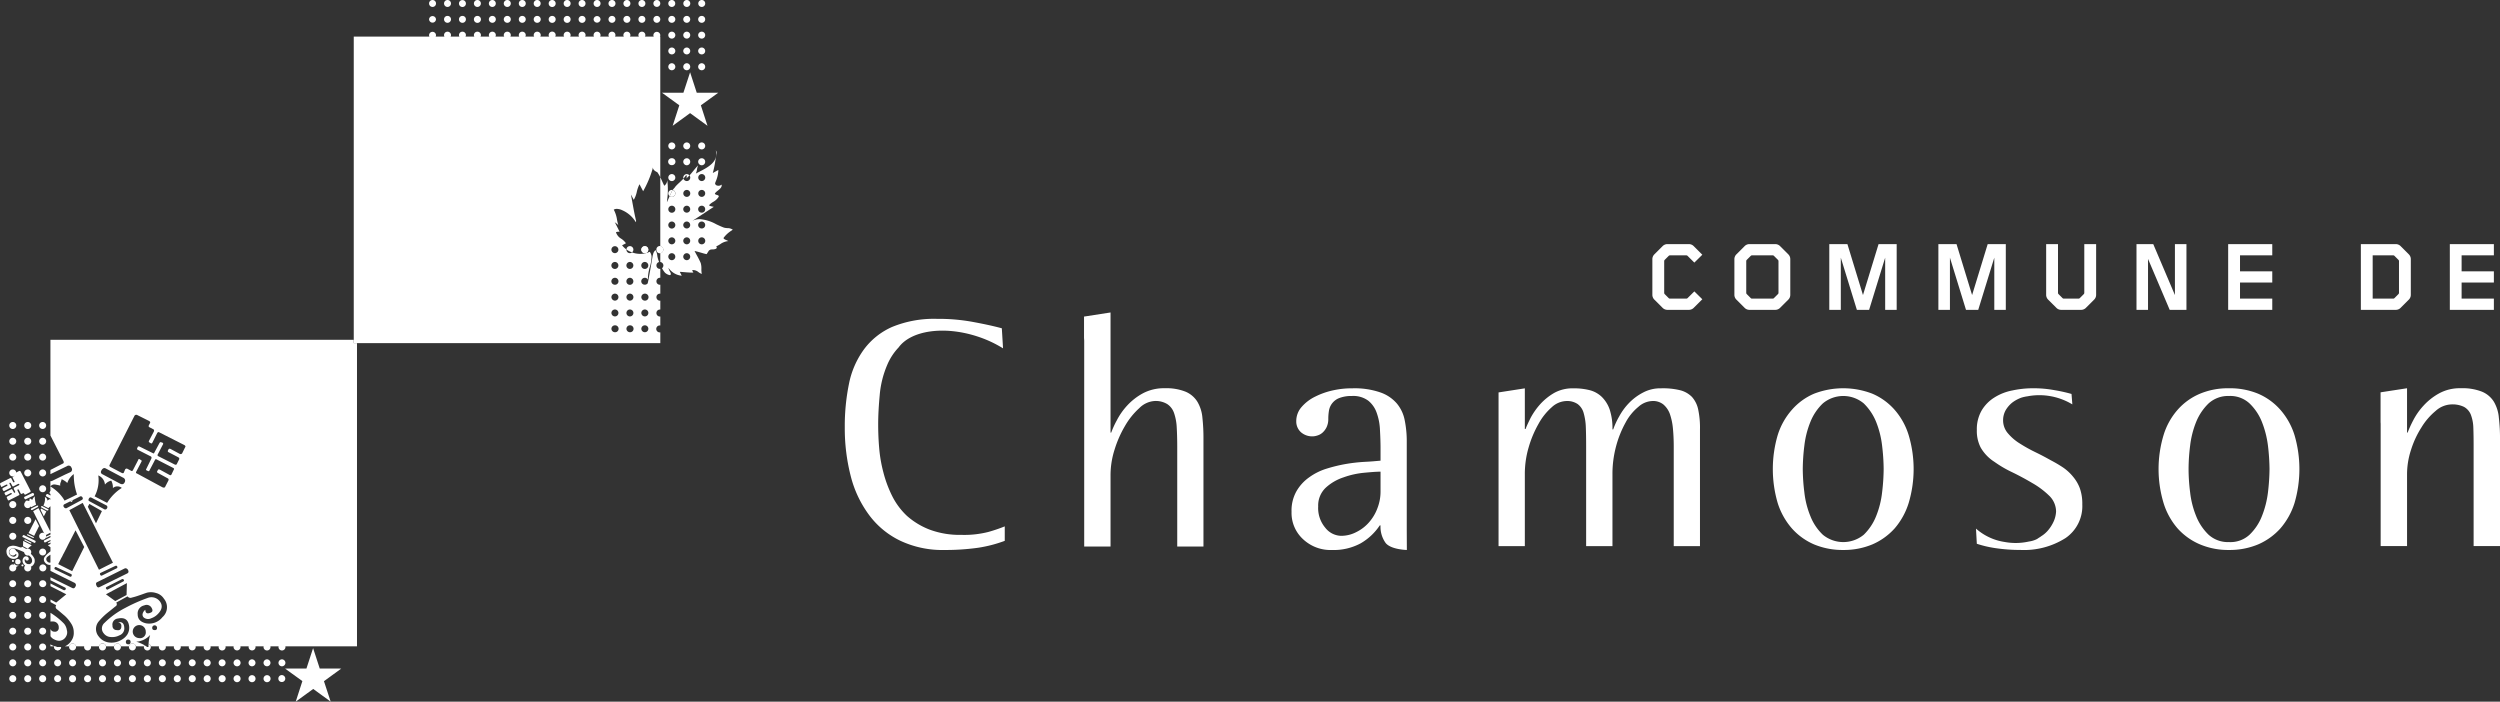 <svg xmlns="http://www.w3.org/2000/svg" xmlns:xlink="http://www.w3.org/1999/xlink" width="263.48" height="73.947" viewBox="0 0 263.48 73.947">
  <rect x="0" y="0" width="263.48" height="73.947" fill="#333333" stroke="none"/>
  <defs>
    <clipPath id="clip-path">
      <path id="Tracé_134" data-name="Tracé 134" d="M149.678,270.548a.327.327,0,0,1,.01-.085,2.03,2.03,0,0,0,.308.085h.422a.37.37,0,0,1-.739,0" transform="translate(-149.678 -270.463)" fill="#fff"/>
    </clipPath>
  </defs>
  <g id="Groupe_6" data-name="Groupe 6" transform="translate(-143.096 -191.853)">
    <path id="Tracé_3" data-name="Tracé 3" d="M312.366,256.129s-1.665-.033-2.232-.732a2.907,2.907,0,0,1-.543-1.86h-.079a6.047,6.047,0,0,1-2.019,1.894,5.985,5.985,0,0,1-3.016.7,4.221,4.221,0,0,1-3.054-1.141,3.756,3.756,0,0,1-1.21-2.885,4.146,4.146,0,0,1,.513-2.159,4.6,4.6,0,0,1,1.33-1.463,6.253,6.253,0,0,1,1.832-.918,16.336,16.336,0,0,1,2.056-.5,17.518,17.518,0,0,1,2.013-.226c.635-.027,1.175-.085,1.635-.121V245.37c0-.619-.027-1.257-.061-1.9a5.965,5.965,0,0,0-.341-1.784,2.828,2.828,0,0,0-.884-1.285,2.65,2.65,0,0,0-1.736-.5,3.5,3.5,0,0,0-1.318.213,1.726,1.726,0,0,0-1.1,1.354,5.332,5.332,0,0,0-.066.842,2,2,0,0,1-.187.893,1.836,1.836,0,0,1-.426.564,1.414,1.414,0,0,1-.549.3,1.678,1.678,0,0,1-.515.088,1.8,1.8,0,0,1-1.208-.438,1.525,1.525,0,0,1-.491-1.163,2.24,2.24,0,0,1,.567-1.5,4.486,4.486,0,0,1,1.455-1.1,7.844,7.844,0,0,1,1.912-.661,9,9,0,0,1,1.959-.2,8.277,8.277,0,0,1,2.951.425,4.016,4.016,0,0,1,1.754,1.171,3.9,3.9,0,0,1,.83,1.762,11.151,11.151,0,0,1,.217,2.285v8.807C312.354,254.144,312.366,256.129,312.366,256.129Zm-2.775-8.253c-.436,0-1.01.047-1.741.116a8.889,8.889,0,0,0-2.175.489,5.137,5.137,0,0,0-1.861,1.088,2.579,2.579,0,0,0-.793,1.974,3.21,3.21,0,0,0,.741,2.235,2.178,2.178,0,0,0,1.663.86,3.449,3.449,0,0,0,1.623-.4,4.245,4.245,0,0,0,1.326-1.019,4.746,4.746,0,0,0,.891-1.494,4.825,4.825,0,0,0,.327-1.733v-2.113Z" transform="translate(-20.998 -6.313)" fill="#fff"/>
    <path id="Tracé_4" data-name="Tracé 4" d="M366.178,256.129a7.815,7.815,0,0,1-3.08-.591,6.642,6.642,0,0,1-2.326-1.678,7.477,7.477,0,0,1-1.5-2.687,12.721,12.721,0,0,1,0-7.14,7.288,7.288,0,0,1,1.5-2.678,6.459,6.459,0,0,1,2.326-1.693,8.525,8.525,0,0,1,6.161,0,6.561,6.561,0,0,1,2.337,1.693,7.311,7.311,0,0,1,1.483,2.678,12.478,12.478,0,0,1,0,7.14,7.5,7.5,0,0,1-1.483,2.687,6.749,6.749,0,0,1-2.337,1.678,7.787,7.787,0,0,1-3.082.591Zm-4.261-8.542a20.465,20.465,0,0,0,.165,2.455,9.3,9.3,0,0,0,.641,2.528,5.463,5.463,0,0,0,1.307,1.952,3.393,3.393,0,0,0,4.315,0,5.621,5.621,0,0,0,1.3-1.952,9.459,9.459,0,0,0,.634-2.528,21.164,21.164,0,0,0,.162-2.455,21.5,21.5,0,0,0-.162-2.434,9.716,9.716,0,0,0-.634-2.528,5.691,5.691,0,0,0-1.3-1.941,3.361,3.361,0,0,0-4.315,0,5.528,5.528,0,0,0-1.307,1.941,9.552,9.552,0,0,0-.641,2.528,20.777,20.777,0,0,0-.165,2.434Z" transform="translate(-28.823 -6.313)" fill="#fff"/>
    <path id="Tracé_5" data-name="Tracé 5" d="M413.112,256.129a7.648,7.648,0,0,1-3.065-.591,6.654,6.654,0,0,1-2.354-1.678,7.4,7.4,0,0,1-1.483-2.687,12.419,12.419,0,0,1,0-7.14,7.212,7.212,0,0,1,1.483-2.678,6.472,6.472,0,0,1,2.354-1.693,7.648,7.648,0,0,1,3.065-.576,7.778,7.778,0,0,1,3.075.576,6.573,6.573,0,0,1,2.335,1.693,7.367,7.367,0,0,1,1.494,2.678,12.7,12.7,0,0,1,0,7.14,7.56,7.56,0,0,1-1.494,2.687,6.763,6.763,0,0,1-2.335,1.678,7.78,7.78,0,0,1-3.075.591Zm-4.264-8.542a19.73,19.73,0,0,0,.162,2.455,9.4,9.4,0,0,0,.641,2.528,5.6,5.6,0,0,0,1.306,1.952,3.04,3.04,0,0,0,2.155.775,2.967,2.967,0,0,0,2.162-.775,5.488,5.488,0,0,0,1.3-1.952,9.945,9.945,0,0,0,.643-2.528,22.17,22.17,0,0,0,.162-2.455,22.555,22.555,0,0,0-.162-2.434,10.233,10.233,0,0,0-.643-2.528,5.554,5.554,0,0,0-1.3-1.941,2.979,2.979,0,0,0-2.162-.784,3.054,3.054,0,0,0-2.155.784,5.669,5.669,0,0,0-1.306,1.941,9.654,9.654,0,0,0-.641,2.528,19.993,19.993,0,0,0-.162,2.434Z" transform="translate(-35.094 -6.313)" fill="#fff"/>
    <path id="Tracé_6" data-name="Tracé 6" d="M287.446,240.974a3.963,3.963,0,0,0-.531-1.7,2.69,2.69,0,0,0-1.241-1.058,5.441,5.441,0,0,0-2.2-.366,4.708,4.708,0,0,0-2.311.54,6.4,6.4,0,0,0-1.662,1.3,7.006,7.006,0,0,0-1.084,1.556,9.091,9.091,0,0,0-.585,1.283h-.07V229.865l-2.794.433v2.262a3.135,3.135,0,0,1,.018.347v21.626h2.776v-7.567a8.847,8.847,0,0,1,.424-2.643,11.583,11.583,0,0,1,1.1-2.5,7.7,7.7,0,0,1,1.509-1.878,2.488,2.488,0,0,1,1.623-.75,2.34,2.34,0,0,1,1.321.326,1.834,1.834,0,0,1,.707.916,5.407,5.407,0,0,1,.29,1.51q.053.914.055,2.043v10.543h2.764V243.21A19.694,19.694,0,0,0,287.446,240.974Z" transform="translate(-17.624 -5.08)" fill="#fff"/>
    <path id="Tracé_7" data-name="Tracé 7" d="M346.438,241.335a2.87,2.87,0,0,0-.656-1.333,2.659,2.659,0,0,0-1.256-.71,7.59,7.59,0,0,0-2.014-.2,3.848,3.848,0,0,0-1.892.449,5.7,5.7,0,0,0-1.477,1.1,6.448,6.448,0,0,0-1.042,1.428,8.022,8.022,0,0,0-.622,1.354H337.4a6.305,6.305,0,0,0-.3-2.119,3.444,3.444,0,0,0-.839-1.324,2.863,2.863,0,0,0-1.291-.7,6.676,6.676,0,0,0-1.695-.186,3.966,3.966,0,0,0-2.019.485,6.179,6.179,0,0,0-1.475,1.192,7.45,7.45,0,0,0-1,1.424c-.238.479-.428.885-.537,1.181h-.079v-4.282l-2.77.43v16.2h2.77v-7.555a9.919,9.919,0,0,1,.408-2.873,11.3,11.3,0,0,1,1.034-2.456,6.4,6.4,0,0,1,1.4-1.759,2.368,2.368,0,0,1,1.534-.65,1.972,1.972,0,0,1,1.2.326,1.745,1.745,0,0,1,.617.916,6.123,6.123,0,0,1,.235,1.51c.024.609.033,1.289.033,2.043v10.5H337.4v-7.555a11.276,11.276,0,0,1,.39-3,10.9,10.9,0,0,1,.991-2.465,5.414,5.414,0,0,1,1.351-1.662,2.32,2.32,0,0,1,1.455-.613,1.729,1.729,0,0,1,1.186.369,2.385,2.385,0,0,1,.683,1.009,6.5,6.5,0,0,1,.317,1.516c.055.582.086,1.213.086,1.9v10.5h2.765v-12.3A9.278,9.278,0,0,0,346.438,241.335Z" transform="translate(-24.364 -6.313)" fill="#fff"/>
    <path id="Tracé_8" data-name="Tracé 8" d="M445.16,242.207a3.974,3.974,0,0,0-.525-1.7,2.682,2.682,0,0,0-1.248-1.058,5.553,5.553,0,0,0-2.237-.366,4.54,4.54,0,0,0-2.285.54,6.375,6.375,0,0,0-1.65,1.3,6.974,6.974,0,0,0-1.089,1.556,11.23,11.23,0,0,0-.582,1.283h-.062v-4.678l-2.79.43v3.136c0,.06.01.121.01.195v12.873h2.781v-7.555a8.255,8.255,0,0,1,.418-2.583,9.875,9.875,0,0,1,1.108-2.382,6.915,6.915,0,0,1,1.5-1.735,2.6,2.6,0,0,1,1.614-.674,2.785,2.785,0,0,1,1.363.259,1.64,1.64,0,0,1,.716.814,4.191,4.191,0,0,1,.267,1.381c.021.559.03,1.223.03,1.977v10.5h2.781V244.443A18.046,18.046,0,0,0,445.16,242.207Z" transform="translate(-38.703 -6.313)" fill="#fff"/>
    <path id="Tracé_9" data-name="Tracé 9" d="M393.7,248.4a4.974,4.974,0,0,0-1.043-.961,13.763,13.763,0,0,0-1.283-.756c-.5-.281-1.031-.567-1.626-.854a15.75,15.75,0,0,1-1.635-.909,5.218,5.218,0,0,1-1.259-1.07,2.077,2.077,0,0,1-.522-1.348,2.174,2.174,0,0,1,.286-1.129,2.937,2.937,0,0,1,.708-.8,3.722,3.722,0,0,1,.94-.5,3.9,3.9,0,0,1,.63-.138,6.625,6.625,0,0,1,2.362-.027,6.759,6.759,0,0,1,2.372.878l-.087-1.1a16.259,16.259,0,0,0-1.792-.4,12.013,12.013,0,0,0-2.29-.2,10.3,10.3,0,0,0-2.15.23,5.466,5.466,0,0,0-1.887.737,4.058,4.058,0,0,0-1.345,1.36,3.946,3.946,0,0,0-.515,2.071,3.8,3.8,0,0,0,.4,1.84,4.382,4.382,0,0,0,1.458,1.52,12,12,0,0,0,1.839,1.078q1.1.534,2.129,1.143a8.747,8.747,0,0,1,1.775,1.321,2.349,2.349,0,0,1,.75,1.68,2.891,2.891,0,0,1-.239,1.025,3.994,3.994,0,0,1-.677,1.049,3.036,3.036,0,0,1-.656.543,1.514,1.514,0,0,1-.22.146c-.076.049-.143.1-.225.15a2.669,2.669,0,0,1-.848.259,6.336,6.336,0,0,1-2.546.049,5.857,5.857,0,0,1-3.03-1.412l.088,1.6a11.578,11.578,0,0,0,1.9.451,17.828,17.828,0,0,0,2.693.2,8.175,8.175,0,0,0,4.755-1.25,4.077,4.077,0,0,0,1.769-3.55,4.872,4.872,0,0,0-.26-1.7A4.136,4.136,0,0,0,393.7,248.4Z" transform="translate(-32.125 -6.313)" fill="#fff"/>
    <path id="Tracé_10" data-name="Tracé 10" d="M258.145,253.408a9.064,9.064,0,0,1-3.349-.558,7.842,7.842,0,0,1-2.382-1.445,7.433,7.433,0,0,1-1.565-2.11,12.629,12.629,0,0,1-.921-2.486,14.789,14.789,0,0,1-.445-2.613c-.073-.876-.1-1.681-.1-2.444,0-.924.057-1.939.161-3.07a10.234,10.234,0,0,1,.775-3.145,6.085,6.085,0,0,1,1.217-1.882c1.293-1.772,4.717-2.309,8.247-1.176a12.37,12.37,0,0,1,2.76,1.271l-.129-2.114c-.793-.216-1.759-.43-2.933-.649a19.953,19.953,0,0,0-3.886-.345,11.589,11.589,0,0,0-4.728.846,7.4,7.4,0,0,0-2.994,2.387,9.153,9.153,0,0,0-1.571,3.63,22.176,22.176,0,0,0-.439,4.541,20.233,20.233,0,0,0,.641,5.221,11.659,11.659,0,0,0,1.951,4.087,8.849,8.849,0,0,0,3.282,2.683,10.414,10.414,0,0,0,4.63.964,24.891,24.891,0,0,0,3.523-.231,13.951,13.951,0,0,0,2.833-.733v-1.525a16.291,16.291,0,0,1-1.733.589A10.272,10.272,0,0,1,258.145,253.408Z" transform="translate(-13.734 -5.184)" fill="#fff"/>
    <g id="Groupe_2" data-name="Groupe 2" transform="translate(317.242 217.58)">
      <path id="Tracé_11" data-name="Tracé 11" d="M348.471,228.259a.718.718,0,0,1-.522.219h-2.254a.711.711,0,0,1-.517-.219l-.852-.851a.711.711,0,0,1-.22-.518v-3.751a.712.712,0,0,1,.22-.519l.852-.851a.712.712,0,0,1,.517-.22h2.254a.719.719,0,0,1,.522.22l.9.9-.841.829-.705-.7a.191.191,0,0,0-.146-.063h-1.714a.187.187,0,0,0-.146.063l-.405.405a.2.2,0,0,0-.061.145v3.335a.2.2,0,0,0,.061.143l.405.406a.187.187,0,0,0,.146.063h1.714a.191.191,0,0,0,.146-.063l.705-.7.841.829Z" transform="translate(-344.106 -221.549)" fill="#fff"/>
      <path id="Tracé_12" data-name="Tracé 12" d="M359.76,227.408l-.852.851a.718.718,0,0,1-.522.219h-2.711a.714.714,0,0,1-.519-.219l-.851-.851a.711.711,0,0,1-.22-.518v-3.751a.712.712,0,0,1,.22-.519l.851-.851a.715.715,0,0,1,.519-.22h2.711a.719.719,0,0,1,.522.22l.852.851a.711.711,0,0,1,.216.519v3.751A.71.71,0,0,1,359.76,227.408Zm-1.028-4.061a.193.193,0,0,0-.064-.145l-.406-.405a.18.18,0,0,0-.143-.063h-2.172a.185.185,0,0,0-.146.063l-.405.405a.2.2,0,0,0-.062.145v3.335a.2.2,0,0,0,.062.143l.405.406a.185.185,0,0,0,.146.063h2.172a.18.18,0,0,0,.143-.063l.406-.406a.191.191,0,0,0,.064-.143Z" transform="translate(-345.44 -221.549)" fill="#fff"/>
      <path id="Tracé_13" data-name="Tracé 13" d="M371.519,228.478v-5.5l-1.693,5.5h-1.29l-1.693-5.5v5.5H365.63v-6.929h1.909l1.641,5.371,1.643-5.371h1.909v6.929Z" transform="translate(-346.983 -221.549)" fill="#fff"/>
      <path id="Tracé_14" data-name="Tracé 14" d="M384.793,228.478v-5.5l-1.693,5.5h-1.29l-1.693-5.5v5.5H378.9v-6.929h1.912l1.642,5.371,1.643-5.371h1.909v6.929Z" transform="translate(-348.756 -221.549)" fill="#fff"/>
      <path id="Tracé_15" data-name="Tracé 15" d="M397.06,227.408l-.852.851a.711.711,0,0,1-.517.219H393.6a.7.7,0,0,1-.519-.219l-.853-.851a.719.719,0,0,1-.217-.518v-5.341h1.248v5.133a.19.19,0,0,0,.061.143l.406.406a.182.182,0,0,0,.146.063h1.546a.191.191,0,0,0,.146-.063l.406-.406a.2.2,0,0,0,.06-.143v-5.133h1.248v5.341A.711.711,0,0,1,397.06,227.408Z" transform="translate(-350.508 -221.549)" fill="#fff"/>
      <path id="Tracé_16" data-name="Tracé 16" d="M406.5,228.478l-2.285-5.37v5.37H403v-6.929h1.766l2.284,5.371v-5.371h1.215v6.929Z" transform="translate(-351.977 -221.549)" fill="#fff"/>
      <path id="Tracé_17" data-name="Tracé 17" d="M414.152,228.478v-6.929H418.8v1.184h-3.4v1.682h3.4V225.6h-3.4v1.695h3.4v1.183Z" transform="translate(-353.467 -221.549)" fill="#fff"/>
      <path id="Tracé_18" data-name="Tracé 18" d="M435.342,227.408l-.85.851a.717.717,0,0,1-.522.219h-3.675v-6.929h3.675a.718.718,0,0,1,.522.22l.85.851a.709.709,0,0,1,.217.519v3.751A.709.709,0,0,1,435.342,227.408Zm-1.028-4.061a.193.193,0,0,0-.064-.145l-.405-.405a.181.181,0,0,0-.144-.063H431.54v4.561H433.7a.181.181,0,0,0,.144-.063l.405-.406a.191.191,0,0,0,.064-.143Z" transform="translate(-355.625 -221.549)" fill="#fff"/>
      <path id="Tracé_19" data-name="Tracé 19" d="M441.117,228.478v-6.929h4.642v1.184h-3.4v1.682h3.4V225.6h-3.4v1.695h3.4v1.183Z" transform="translate(-357.071 -221.549)" fill="#fff"/>
    </g>
    <g id="Groupe_5" data-name="Groupe 5" transform="translate(143.096 191.853)">
      <path id="Tracé_20" data-name="Tracé 20" d="M195.659,191.853a.366.366,0,1,1-.366.372.364.364,0,0,1,.366-.372Z" transform="translate(-150.072 -191.853)" fill="#fff"/>
      <path id="Tracé_21" data-name="Tracé 21" d="M197.479,191.853a.366.366,0,1,1,0,.732.366.366,0,1,1,0-.732Z" transform="translate(-150.315 -191.853)" fill="#fff"/>
      <path id="Tracé_22" data-name="Tracé 22" d="M198.93,192.225a.366.366,0,0,0,.732,0,.366.366,0,1,0-.732,0Z" transform="translate(-150.558 -191.853)" fill="#fff"/>
      <path id="Tracé_23" data-name="Tracé 23" d="M201.115,191.853a.366.366,0,1,1,0,.732.366.366,0,1,1,0-.732Z" transform="translate(-150.801 -191.853)" fill="#fff"/>
      <path id="Tracé_24" data-name="Tracé 24" d="M202.939,191.853a.366.366,0,1,1-.373.372.372.372,0,0,1,.373-.372Z" transform="translate(-151.044 -191.853)" fill="#fff"/>
      <path id="Tracé_25" data-name="Tracé 25" d="M204.379,192.225a.372.372,0,0,0,.375.36.366.366,0,0,0,0-.732.374.374,0,0,0-.375.372Z" transform="translate(-151.286 -191.853)" fill="#fff"/>
      <path id="Tracé_26" data-name="Tracé 26" d="M206.21,192.225a.36.36,0,0,0,.366.36.366.366,0,0,0,0-.732.363.363,0,0,0-.366.372Z" transform="translate(-151.531 -191.853)" fill="#fff"/>
      <path id="Tracé_27" data-name="Tracé 27" d="M208.388,191.853a.366.366,0,1,1,0,.732.366.366,0,1,1,0-.732Z" transform="translate(-151.773 -191.853)" fill="#fff"/>
      <path id="Tracé_28" data-name="Tracé 28" d="M209.842,192.225a.369.369,0,1,0,.375-.372.368.368,0,0,0-.375.372Z" transform="translate(-152.016 -191.853)" fill="#fff"/>
      <path id="Tracé_29" data-name="Tracé 29" d="M211.666,192.225a.366.366,0,1,0,.366-.372.363.363,0,0,0-.366.372Z" transform="translate(-152.26 -191.853)" fill="#fff"/>
      <path id="Tracé_30" data-name="Tracé 30" d="M213.845,191.853a.366.366,0,1,1-.363.372.368.368,0,0,1,.363-.372Z" transform="translate(-152.503 -191.853)" fill="#fff"/>
      <path id="Tracé_31" data-name="Tracé 31" d="M215.669,191.853a.366.366,0,1,1-.363.372.369.369,0,0,1,.363-.372Z" transform="translate(-152.746 -191.853)" fill="#fff"/>
      <path id="Tracé_32" data-name="Tracé 32" d="M217.119,192.225a.369.369,0,0,0,.372.36.366.366,0,0,0,0-.732.371.371,0,0,0-.372.372Z" transform="translate(-152.989 -191.853)" fill="#fff"/>
      <path id="Tracé_33" data-name="Tracé 33" d="M218.935,192.225a.369.369,0,0,0,.369.36.366.366,0,1,0,0-.732.371.371,0,0,0-.369.372Z" transform="translate(-153.231 -191.853)" fill="#fff"/>
      <path id="Tracé_34" data-name="Tracé 34" d="M221.128,191.853a.366.366,0,0,1,0,.732.366.366,0,1,1,0-.732Z" transform="translate(-153.475 -191.853)" fill="#fff"/>
      <path id="Tracé_35" data-name="Tracé 35" d="M222.582,192.225a.363.363,0,1,0,.362-.372.363.363,0,0,0-.362.372Z" transform="translate(-153.719 -191.853)" fill="#fff"/>
      <path id="Tracé_36" data-name="Tracé 36" d="M224.395,192.225a.365.365,0,0,0,.369.36.366.366,0,1,0-.369-.36Z" transform="translate(-153.961 -191.853)" fill="#fff"/>
      <path id="Tracé_37" data-name="Tracé 37" d="M226.587,191.853a.366.366,0,0,1,0,.732.366.366,0,1,1,0-.732Z" transform="translate(-154.204 -191.853)" fill="#fff"/>
      <path id="Tracé_38" data-name="Tracé 38" d="M228.406,191.853a.366.366,0,0,1,0,.732.366.366,0,1,1,0-.732Z" transform="translate(-154.447 -191.853)" fill="#fff"/>
      <path id="Tracé_39" data-name="Tracé 39" d="M195.293,194.152a.365.365,0,0,0,.729,0,.365.365,0,0,0-.729,0Z" transform="translate(-150.072 -192.112)" fill="#fff"/>
      <path id="Tracé_40" data-name="Tracé 40" d="M197.113,194.152a.363.363,0,0,0,.366.363.367.367,0,0,0,.368-.363.361.361,0,0,0-.368-.363.357.357,0,0,0-.366.363Z" transform="translate(-150.315 -192.112)" fill="#fff"/>
      <path id="Tracé_41" data-name="Tracé 41" d="M199.293,193.789a.359.359,0,0,1,.369.363.366.366,0,0,1-.732,0,.357.357,0,0,1,.363-.363Z" transform="translate(-150.558 -192.112)" fill="#fff"/>
      <path id="Tracé_42" data-name="Tracé 42" d="M201.115,193.789a.366.366,0,0,1,.373.363.371.371,0,0,1-.742,0,.363.363,0,0,1,.369-.363Z" transform="translate(-150.801 -192.112)" fill="#fff"/>
      <path id="Tracé_43" data-name="Tracé 43" d="M202.939,193.789a.361.361,0,0,1,.362.363.367.367,0,0,1-.362.363.372.372,0,0,1-.373-.363.366.366,0,0,1,.373-.363Z" transform="translate(-151.044 -192.112)" fill="#fff"/>
      <path id="Tracé_44" data-name="Tracé 44" d="M204.379,194.152a.374.374,0,0,0,.375.363.366.366,0,0,0,.366-.363.36.36,0,0,0-.366-.363.368.368,0,0,0-.375.363Z" transform="translate(-151.286 -192.112)" fill="#fff"/>
      <path id="Tracé_45" data-name="Tracé 45" d="M206.576,193.789a.364.364,0,0,1,.366.363.37.37,0,0,1-.366.363.362.362,0,0,1-.366-.363.357.357,0,0,1,.366-.363Z" transform="translate(-151.531 -192.112)" fill="#fff"/>
      <path id="Tracé_46" data-name="Tracé 46" d="M208.388,193.789a.365.365,0,0,1,.375.363.371.371,0,0,1-.375.363.366.366,0,0,1-.366-.363.36.36,0,0,1,.366-.363Z" transform="translate(-151.773 -192.112)" fill="#fff"/>
      <path id="Tracé_47" data-name="Tracé 47" d="M210.217,193.789a.363.363,0,0,1,.363.363.369.369,0,0,1-.738,0,.365.365,0,0,1,.375-.363Z" transform="translate(-152.016 -192.112)" fill="#fff"/>
      <path id="Tracé_48" data-name="Tracé 48" d="M212.032,193.789a.357.357,0,0,1,.366.363.366.366,0,1,1-.366-.363Z" transform="translate(-152.26 -192.112)" fill="#fff"/>
      <path id="Tracé_49" data-name="Tracé 49" d="M213.845,193.789a.362.362,0,0,1,.373.363.368.368,0,0,1-.736,0,.362.362,0,0,1,.363-.363Z" transform="translate(-152.503 -192.112)" fill="#fff"/>
      <path id="Tracé_50" data-name="Tracé 50" d="M215.306,194.152a.366.366,0,0,0,.731,0,.366.366,0,0,0-.731,0Z" transform="translate(-152.746 -192.112)" fill="#fff"/>
      <path id="Tracé_51" data-name="Tracé 51" d="M217.119,194.152a.371.371,0,0,0,.372.363.362.362,0,0,0,.36-.363.356.356,0,0,0-.36-.363.365.365,0,0,0-.372.363Z" transform="translate(-152.989 -192.112)" fill="#fff"/>
      <path id="Tracé_52" data-name="Tracé 52" d="M219.3,193.789a.359.359,0,0,1,.369.363.365.365,0,0,1-.369.363.371.371,0,0,1-.369-.363.365.365,0,0,1,.369-.363Z" transform="translate(-153.231 -192.112)" fill="#fff"/>
      <path id="Tracé_53" data-name="Tracé 53" d="M220.759,194.152a.367.367,0,0,0,.369.363.359.359,0,0,0,.362-.363.354.354,0,0,0-.362-.363.361.361,0,0,0-.369.363Z" transform="translate(-153.475 -192.112)" fill="#fff"/>
      <path id="Tracé_54" data-name="Tracé 54" d="M222.944,193.789a.357.357,0,0,1,.363.363.363.363,0,1,1-.363-.363Z" transform="translate(-153.719 -192.112)" fill="#fff"/>
      <path id="Tracé_55" data-name="Tracé 55" d="M224.764,193.789a.365.365,0,0,1,.372.363.372.372,0,0,1-.372.363.367.367,0,0,1-.369-.363.361.361,0,0,1,.369-.363Z" transform="translate(-153.961 -192.112)" fill="#fff"/>
      <path id="Tracé_56" data-name="Tracé 56" d="M226.587,193.789a.357.357,0,0,1,.36.363.363.363,0,0,1-.36.363.374.374,0,0,1-.373-.363.368.368,0,0,1,.373-.363Z" transform="translate(-154.204 -192.112)" fill="#fff"/>
      <path id="Tracé_57" data-name="Tracé 57" d="M228.406,193.789a.358.358,0,0,1,.363.363.364.364,0,0,1-.363.363.373.373,0,0,1-.378-.363.367.367,0,0,1,.378-.363Z" transform="translate(-154.447 -192.112)" fill="#fff"/>
      <path id="Tracé_58" data-name="Tracé 58" d="M195.293,196.067a.365.365,0,1,0,.729,0,.365.365,0,0,0-.729,0Z" transform="translate(-150.072 -192.368)" fill="#fff"/>
      <path id="Tracé_59" data-name="Tracé 59" d="M197.113,196.067a.364.364,0,0,0,.366.372.368.368,0,0,0,.368-.372.363.363,0,0,0-.368-.36.359.359,0,0,0-.366.36Z" transform="translate(-150.315 -192.368)" fill="#fff"/>
      <path id="Tracé_60" data-name="Tracé 60" d="M199.293,195.707a.362.362,0,0,1,.369.36.366.366,0,1,1-.732,0,.36.36,0,0,1,.363-.36Z" transform="translate(-150.558 -192.368)" fill="#fff"/>
      <path id="Tracé_61" data-name="Tracé 61" d="M201.115,195.707a.368.368,0,0,1,.373.36.371.371,0,1,1-.742,0,.365.365,0,0,1,.369-.36Z" transform="translate(-150.801 -192.368)" fill="#fff"/>
      <path id="Tracé_62" data-name="Tracé 62" d="M202.566,196.067a.373.373,0,0,0,.373.372.369.369,0,0,0,.362-.372.363.363,0,0,0-.362-.36.368.368,0,0,0-.373.36Z" transform="translate(-151.044 -192.368)" fill="#fff"/>
      <path id="Tracé_63" data-name="Tracé 63" d="M204.754,195.707a.362.362,0,0,1,.366.36.367.367,0,0,1-.366.372.375.375,0,0,1-.375-.372.37.37,0,0,1,.375-.36Z" transform="translate(-151.286 -192.368)" fill="#fff"/>
      <path id="Tracé_64" data-name="Tracé 64" d="M206.576,195.707a.366.366,0,0,1,.366.36.371.371,0,0,1-.366.372.364.364,0,0,1-.366-.372.359.359,0,0,1,.366-.36Z" transform="translate(-151.531 -192.368)" fill="#fff"/>
      <path id="Tracé_65" data-name="Tracé 65" d="M208.022,196.067a.368.368,0,0,0,.366.372.372.372,0,0,0,.375-.372.367.367,0,0,0-.375-.36.363.363,0,0,0-.366.36Z" transform="translate(-151.773 -192.368)" fill="#fff"/>
      <path id="Tracé_66" data-name="Tracé 66" d="M209.842,196.067a.369.369,0,1,0,.738,0,.369.369,0,0,0-.738,0Z" transform="translate(-152.016 -192.368)" fill="#fff"/>
      <path id="Tracé_67" data-name="Tracé 67" d="M212.032,195.707a.359.359,0,0,1,.366.36.366.366,0,1,1-.366-.36Z" transform="translate(-152.26 -192.368)" fill="#fff"/>
      <path id="Tracé_68" data-name="Tracé 68" d="M213.845,195.707a.364.364,0,0,1,.373.36.368.368,0,1,1-.736,0,.364.364,0,0,1,.363-.36Z" transform="translate(-152.503 -192.368)" fill="#fff"/>
      <path id="Tracé_69" data-name="Tracé 69" d="M215.669,195.707a.365.365,0,0,1,.368.36.366.366,0,1,1-.731,0,.364.364,0,0,1,.363-.36Z" transform="translate(-152.746 -192.368)" fill="#fff"/>
      <path id="Tracé_70" data-name="Tracé 70" d="M217.491,195.707a.358.358,0,0,1,.36.36.363.363,0,0,1-.36.372.372.372,0,0,1-.372-.372.367.367,0,0,1,.372-.36Z" transform="translate(-152.989 -192.368)" fill="#fff"/>
      <path id="Tracé_71" data-name="Tracé 71" d="M219.3,195.707a.361.361,0,0,1,.369.36.366.366,0,0,1-.369.372.372.372,0,0,1-.369-.372.367.367,0,0,1,.369-.36Z" transform="translate(-153.231 -192.368)" fill="#fff"/>
      <path id="Tracé_72" data-name="Tracé 72" d="M221.128,195.707a.356.356,0,0,1,.362.36.361.361,0,0,1-.362.372.368.368,0,0,1-.369-.372.363.363,0,0,1,.369-.36Z" transform="translate(-153.475 -192.368)" fill="#fff"/>
      <path id="Tracé_73" data-name="Tracé 73" d="M222.582,196.067a.363.363,0,1,0,.725,0,.363.363,0,0,0-.725,0Z" transform="translate(-153.719 -192.368)" fill="#fff"/>
      <path id="Tracé_74" data-name="Tracé 74" d="M224.764,195.707a.368.368,0,0,1,.372.36.373.373,0,0,1-.372.372.368.368,0,0,1-.369-.372.363.363,0,0,1,.369-.36Z" transform="translate(-153.961 -192.368)" fill="#fff"/>
      <path id="Tracé_75" data-name="Tracé 75" d="M226.587,195.707a.36.36,0,0,1,.36.36.365.365,0,0,1-.36.372.375.375,0,0,1-.373-.372.37.37,0,0,1,.373-.36Z" transform="translate(-154.204 -192.368)" fill="#fff"/>
      <path id="Tracé_76" data-name="Tracé 76" d="M228.406,195.707a.36.36,0,0,1,.363.36.365.365,0,0,1-.363.372.374.374,0,0,1-.378-.372.369.369,0,0,1,.378-.36Z" transform="translate(-154.447 -192.368)" fill="#fff"/>
      <path id="Tracé_77" data-name="Tracé 77" d="M224.395,197.993a.364.364,0,0,0,.369.366.368.368,0,0,0,.372-.366.373.373,0,0,0-.372-.36.369.369,0,0,0-.369.36Z" transform="translate(-153.961 -192.625)" fill="#fff"/>
      <path id="Tracé_78" data-name="Tracé 78" d="M226.214,197.993a.371.371,0,0,0,.373.366.36.36,0,0,0,.36-.366.365.365,0,0,0-.36-.36.376.376,0,0,0-.373.36Z" transform="translate(-154.204 -192.625)" fill="#fff"/>
      <path id="Tracé_79" data-name="Tracé 79" d="M228.406,197.633a.366.366,0,0,1,.363.36.361.361,0,0,1-.363.366.37.37,0,0,1-.378-.366.375.375,0,0,1,.378-.36Z" transform="translate(-154.447 -192.625)" fill="#fff"/>
      <path id="Tracé_80" data-name="Tracé 80" d="M224.764,199.544a.381.381,0,0,1,.372.376.372.372,0,0,1-.372.366.368.368,0,0,1-.369-.366.376.376,0,0,1,.369-.376Z" transform="translate(-153.961 -192.881)" fill="#fff"/>
      <path id="Tracé_81" data-name="Tracé 81" d="M226.214,199.92a.374.374,0,0,0,.373.366.364.364,0,0,0,.36-.366.373.373,0,0,0-.36-.376.384.384,0,0,0-.373.376Z" transform="translate(-154.204 -192.881)" fill="#fff"/>
      <path id="Tracé_82" data-name="Tracé 82" d="M228.406,199.544a.374.374,0,0,1,.363.376.365.365,0,0,1-.363.366.373.373,0,0,1-.378-.366.382.382,0,0,1,.378-.376Z" transform="translate(-154.447 -192.881)" fill="#fff"/>
      <path id="Tracé_83" data-name="Tracé 83" d="M224.764,209.18a.372.372,0,0,1,.372.363.376.376,0,0,1-.372.374.371.371,0,0,1-.369-.374.367.367,0,0,1,.369-.363Z" transform="translate(-153.961 -194.169)" fill="#fff"/>
      <path id="Tracé_84" data-name="Tracé 84" d="M226.214,209.543a.378.378,0,0,0,.373.374.368.368,0,0,0,.36-.374.363.363,0,0,0-.36-.363.374.374,0,0,0-.373.363Z" transform="translate(-154.204 -194.169)" fill="#fff"/>
      <path id="Tracé_85" data-name="Tracé 85" d="M228.406,209.18a.364.364,0,0,1,.363.363.368.368,0,0,1-.363.374.377.377,0,0,1-.378-.374.373.373,0,0,1,.378-.363Z" transform="translate(-154.447 -194.169)" fill="#fff"/>
      <path id="Tracé_86" data-name="Tracé 86" d="M224.764,211.1a.366.366,0,1,1,0,.731.366.366,0,1,1,0-.731Z" transform="translate(-153.961 -194.426)" fill="#fff"/>
      <path id="Tracé_87" data-name="Tracé 87" d="M226.214,211.471a.374.374,0,0,1,.373-.366.364.364,0,0,1,.36.366.372.372,0,0,1-.36.375.382.382,0,0,1-.373-.375" transform="translate(-154.204 -194.426)" fill="#fff"/>
      <path id="Tracé_88" data-name="Tracé 88" d="M228.028,211.471a.373.373,0,0,1,.378-.366.362.362,0,0,1,.363.366.369.369,0,0,1-.363.375.381.381,0,0,1-.378-.375" transform="translate(-154.447 -194.426)" fill="#fff"/>
      <path id="Tracé_89" data-name="Tracé 89" d="M224.395,213.4a.37.37,0,1,1,.369.369.375.375,0,0,1-.369-.369" transform="translate(-153.961 -194.683)" fill="#fff"/>
      <path id="Tracé_90" data-name="Tracé 90" d="M226.214,213.4a.378.378,0,0,1,.373-.369.365.365,0,0,1,.281.14,4.191,4.191,0,0,1-.356.335.318.318,0,0,0,.012-.381,2.856,2.856,0,0,1-.3.385c0-.036-.012-.068-.012-.11" transform="translate(-154.204 -194.683)" fill="#fff"/>
      <path id="Tracé_91" data-name="Tracé 91" d="M224.395,215.322a.371.371,0,0,1,.369-.365.576.576,0,0,1,.094.005.707.707,0,0,0-.128.232c-.067.137-.131.274-.195.421a.4.4,0,0,1-.14-.294" transform="translate(-153.961 -194.941)" fill="#fff"/>
      <path id="Tracé_92" data-name="Tracé 92" d="M144.222,243.558a.37.37,0,1,0,.369-.37.37.37,0,0,0-.369.37Z" transform="translate(-143.246 -198.714)" fill="#fff"/>
      <path id="Tracé_93" data-name="Tracé 93" d="M146.042,243.558a.37.37,0,1,0,.369-.37.369.369,0,0,0-.369.37Z" transform="translate(-143.49 -198.714)" fill="#fff"/>
      <path id="Tracé_94" data-name="Tracé 94" d="M148.228,243.188a.368.368,0,1,1,0,.736.368.368,0,0,1,0-.736Z" transform="translate(-143.733 -198.714)" fill="#fff"/>
      <path id="Tracé_95" data-name="Tracé 95" d="M144.591,245.107a.369.369,0,1,1-.369.368.372.372,0,0,1,.369-.368Z" transform="translate(-143.246 -198.97)" fill="#fff"/>
      <path id="Tracé_96" data-name="Tracé 96" d="M146.042,245.475a.37.37,0,0,0,.741,0,.37.37,0,0,0-.741,0Z" transform="translate(-143.49 -198.97)" fill="#fff"/>
      <path id="Tracé_97" data-name="Tracé 97" d="M148.228,245.107a.369.369,0,1,1-.366.368.375.375,0,0,1,.366-.368Z" transform="translate(-143.733 -198.97)" fill="#fff"/>
      <path id="Tracé_98" data-name="Tracé 98" d="M144.222,247.4a.37.37,0,1,0,.369-.366.372.372,0,0,0-.369.366Z" transform="translate(-143.246 -199.228)" fill="#fff"/>
      <path id="Tracé_99" data-name="Tracé 99" d="M146.411,247.036a.369.369,0,1,1-.369.366.37.37,0,0,1,.369-.366Z" transform="translate(-143.49 -199.228)" fill="#fff"/>
      <path id="Tracé_100" data-name="Tracé 100" d="M147.862,247.4a.374.374,0,0,0,.366.372.369.369,0,1,0,0-.738.373.373,0,0,0-.366.366Z" transform="translate(-143.733 -199.228)" fill="#fff"/>
      <path id="Tracé_101" data-name="Tracé 101" d="M144.591,248.961a.37.37,0,0,1,.372.366.37.37,0,1,1-.741,0,.37.37,0,0,1,.369-.366Z" transform="translate(-143.246 -199.485)" fill="#fff"/>
      <path id="Tracé_102" data-name="Tracé 102" d="M146.411,248.961a.37.37,0,0,1,.372.366.37.37,0,1,1-.741,0,.369.369,0,0,1,.369-.366Z" transform="translate(-143.49 -199.485)" fill="#fff"/>
      <path id="Tracé_103" data-name="Tracé 103" d="M147.862,249.327a.378.378,0,0,0,.366.373.371.371,0,0,0,.369-.373.365.365,0,0,0-.369-.366.373.373,0,0,0-.366.366Z" transform="translate(-143.733 -199.485)" fill="#fff"/>
      <path id="Tracé_104" data-name="Tracé 104" d="M148.228,250.887a.368.368,0,0,1,.369.369.362.362,0,0,1-.369.363.368.368,0,0,1-.366-.363.376.376,0,0,1,.366-.369Z" transform="translate(-143.733 -199.743)" fill="#fff"/>
      <path id="Tracé_105" data-name="Tracé 105" d="M144.591,252.806a.372.372,0,1,1-.369.368.376.376,0,0,1,.369-.368Z" transform="translate(-143.246 -199.999)" fill="#fff"/>
      <path id="Tracé_106" data-name="Tracé 106" d="M146.411,252.806a.372.372,0,0,1,0,.744.372.372,0,0,1,0-.744Z" transform="translate(-143.49 -199.999)" fill="#fff"/>
      <path id="Tracé_107" data-name="Tracé 107" d="M144.591,254.731a.372.372,0,1,1-.369.369.373.373,0,0,1,.369-.369Z" transform="translate(-143.246 -200.256)" fill="#fff"/>
      <path id="Tracé_108" data-name="Tracé 108" d="M146.411,254.731a.372.372,0,1,1-.369.369.373.373,0,0,1,.369-.369Z" transform="translate(-143.49 -200.256)" fill="#fff"/>
      <path id="Tracé_109" data-name="Tracé 109" d="M144.591,256.664a.368.368,0,0,1,.372.369.37.37,0,0,1-.741,0,.368.368,0,0,1,.369-.369Z" transform="translate(-143.246 -200.515)" fill="#fff"/>
      <path id="Tracé_110" data-name="Tracé 110" d="M148.228,256.664a.364.364,0,0,1,.369.369.37.37,0,0,1-.369.369.378.378,0,0,1-.366-.369.371.371,0,0,1,.366-.369Z" transform="translate(-143.733 -200.515)" fill="#fff"/>
      <path id="Tracé_111" data-name="Tracé 111" d="M144.591,258.589a.369.369,0,0,1,.372.363.37.37,0,0,1-.741,0,.369.369,0,0,1,.369-.363Z" transform="translate(-143.246 -200.772)" fill="#fff"/>
      <path id="Tracé_112" data-name="Tracé 112" d="M146.411,258.589a.369.369,0,0,1,.372.363.37.37,0,0,1-.741,0,.369.369,0,0,1,.369-.363Z" transform="translate(-143.49 -200.772)" fill="#fff"/>
      <path id="Tracé_113" data-name="Tracé 113" d="M148.228,258.589a.365.365,0,0,1,.369.363.358.358,0,0,1-.369.362.365.365,0,0,1-.366-.362.372.372,0,0,1,.366-.363Z" transform="translate(-143.733 -200.772)" fill="#fff"/>
      <path id="Tracé_114" data-name="Tracé 114" d="M144.222,260.881a.37.37,0,1,0,.369-.366.371.371,0,0,0-.369.366Z" transform="translate(-143.246 -201.029)" fill="#fff"/>
      <path id="Tracé_115" data-name="Tracé 115" d="M146.042,260.881a.37.37,0,1,0,.369-.366.371.371,0,0,0-.369.366Z" transform="translate(-143.49 -201.029)" fill="#fff"/>
      <path id="Tracé_116" data-name="Tracé 116" d="M148.228,260.515a.369.369,0,1,1,0,.737.369.369,0,0,1,0-.737Z" transform="translate(-143.733 -201.029)" fill="#fff"/>
      <path id="Tracé_117" data-name="Tracé 117" d="M144.591,262.441a.363.363,0,1,1-.369.366.366.366,0,0,1,.369-.366Z" transform="translate(-143.246 -201.287)" fill="#fff"/>
      <path id="Tracé_118" data-name="Tracé 118" d="M146.042,262.807a.37.37,0,1,0,.369-.366.364.364,0,0,0-.369.366Z" transform="translate(-143.49 -201.287)" fill="#fff"/>
      <path id="Tracé_119" data-name="Tracé 119" d="M147.862,262.807a.367.367,0,0,0,.366.36.363.363,0,1,0,0-.725.368.368,0,0,0-.366.366Z" transform="translate(-143.733 -201.287)" fill="#fff"/>
      <path id="Tracé_120" data-name="Tracé 120" d="M144.222,264.731a.37.37,0,0,0,.741,0,.37.37,0,1,0-.741,0Z" transform="translate(-143.246 -201.543)" fill="#fff"/>
      <path id="Tracé_121" data-name="Tracé 121" d="M146.411,264.358a.372.372,0,0,1,.372.373.37.37,0,0,1-.741,0,.371.371,0,0,1,.369-.373Z" transform="translate(-143.49 -201.543)" fill="#fff"/>
      <path id="Tracé_122" data-name="Tracé 122" d="M148.228,264.358a.368.368,0,0,1,.369.373.363.363,0,0,1-.369.362.37.37,0,0,1-.366-.362.375.375,0,0,1,.366-.373Z" transform="translate(-143.733 -201.543)" fill="#fff"/>
      <path id="Tracé_123" data-name="Tracé 123" d="M144.591,266.288a.366.366,0,1,1-.369.363.368.368,0,0,1,.369-.363Z" transform="translate(-143.246 -201.801)" fill="#fff"/>
      <path id="Tracé_124" data-name="Tracé 124" d="M146.042,266.651a.37.37,0,1,0,.369-.363.37.37,0,0,0-.369.363Z" transform="translate(-143.49 -201.801)" fill="#fff"/>
      <path id="Tracé_125" data-name="Tracé 125" d="M148.228,266.288a.366.366,0,1,1,0,.732.366.366,0,0,1,0-.732Z" transform="translate(-143.733 -201.801)" fill="#fff"/>
      <path id="Tracé_126" data-name="Tracé 126" d="M144.591,268.213a.366.366,0,1,1-.369.363.369.369,0,0,1,.369-.363Z" transform="translate(-143.246 -202.058)" fill="#fff"/>
      <path id="Tracé_127" data-name="Tracé 127" d="M146.042,268.576a.37.37,0,1,0,.369-.363.372.372,0,0,0-.369.363Z" transform="translate(-143.49 -202.058)" fill="#fff"/>
      <path id="Tracé_128" data-name="Tracé 128" d="M148.228,268.213a.365.365,0,0,1,.369.363.368.368,0,0,1-.369.37.376.376,0,0,1-.366-.37.372.372,0,0,1,.366-.363Z" transform="translate(-143.733 -202.058)" fill="#fff"/>
      <path id="Tracé_129" data-name="Tracé 129" d="M144.222,270.5a.37.37,0,1,0,.369-.369.372.372,0,0,0-.369.369Z" transform="translate(-143.246 -202.315)" fill="#fff"/>
      <path id="Tracé_130" data-name="Tracé 130" d="M146.042,270.5a.37.37,0,1,0,.369-.369.371.371,0,0,0-.369.369Z" transform="translate(-143.49 -202.315)" fill="#fff"/>
      <path id="Tracé_131" data-name="Tracé 131" d="M148.228,270.135a.368.368,0,1,1,0,.736.368.368,0,0,1,0-.736Z" transform="translate(-143.733 -202.315)" fill="#fff"/>
      <g id="Groupe_4" data-name="Groupe 4" transform="translate(5.702 68.104)">
        <path id="Tracé_132" data-name="Tracé 132" d="M149.678,270.548a.327.327,0,0,1,.01-.085,2.03,2.03,0,0,0,.308.085h.422a.37.37,0,0,1-.739,0" transform="translate(-149.678 -270.463)" fill="#fff"/>
        <g id="Groupe_3" data-name="Groupe 3" clip-path="url(#clip-path)">
          <path id="Tracé_133" data-name="Tracé 133" d="M149.678,270.463h.739v.451h-.739v-.451Z" transform="translate(-149.678 -270.463)" fill="#fff" fill-rule="evenodd"/>
        </g>
      </g>
      <path id="Tracé_135" data-name="Tracé 135" d="M151.5,270.5a.368.368,0,0,1,.369-.369.368.368,0,0,1,0,.736.371.371,0,0,1-.369-.366" transform="translate(-144.219 -202.315)" fill="#fff"/>
      <path id="Tracé_136" data-name="Tracé 136" d="M153.693,270.135a.368.368,0,0,1,0,.736.368.368,0,1,1,0-.736Z" transform="translate(-144.462 -202.315)" fill="#fff"/>
      <path id="Tracé_137" data-name="Tracé 137" d="M155.135,270.5a.372.372,0,0,1,.744,0,.372.372,0,0,1-.744,0" transform="translate(-144.705 -202.315)" fill="#fff"/>
      <path id="Tracé_138" data-name="Tracé 138" d="M156.962,270.5a.36.36,0,0,1,.363-.369.368.368,0,1,1,0,.736.363.363,0,0,1-.363-.366" transform="translate(-144.949 -202.315)" fill="#fff"/>
      <path id="Tracé_139" data-name="Tracé 139" d="M158.778,270.5a.369.369,0,0,1,.738,0,.369.369,0,0,1-.738,0" transform="translate(-145.192 -202.315)" fill="#fff"/>
      <path id="Tracé_140" data-name="Tracé 140" d="M160.6,270.508a.4.4,0,0,1,.055-.191c.1.058.195.121.289.191h.137c0-.115.007-.228.012-.341a.358.358,0,0,1,.238.341.366.366,0,1,1-.732,0" transform="translate(-145.435 -202.319)" fill="#fff"/>
      <path id="Tracé_141" data-name="Tracé 141" d="M162.781,270.135a.368.368,0,1,1-.36.369.368.368,0,0,1,.36-.369Z" transform="translate(-145.679 -202.315)" fill="#fff"/>
      <path id="Tracé_142" data-name="Tracé 142" d="M164.242,270.5a.364.364,0,0,0,.366.366.368.368,0,1,0,0-.736.362.362,0,0,0-.366.369Z" transform="translate(-145.922 -202.315)" fill="#fff"/>
      <path id="Tracé_143" data-name="Tracé 143" d="M166.058,270.5a.366.366,0,1,0,.36-.369.368.368,0,0,0-.36.369Z" transform="translate(-146.165 -202.315)" fill="#fff"/>
      <path id="Tracé_144" data-name="Tracé 144" d="M168.246,270.135a.368.368,0,1,1-.375.369.366.366,0,0,1,.375-.369Z" transform="translate(-146.407 -202.315)" fill="#fff"/>
      <path id="Tracé_145" data-name="Tracé 145" d="M170.06,270.135a.368.368,0,1,1-.366.369.366.366,0,0,1,.366-.369Z" transform="translate(-146.651 -202.315)" fill="#fff"/>
      <path id="Tracé_146" data-name="Tracé 146" d="M171.507,270.5a.374.374,0,0,0,.379.366.368.368,0,1,0-.379-.366Z" transform="translate(-146.893 -202.315)" fill="#fff"/>
      <path id="Tracé_147" data-name="Tracé 147" d="M173.338,270.5a.365.365,0,0,0,.366.366.368.368,0,0,0,0-.736.362.362,0,0,0-.366.369Z" transform="translate(-147.138 -202.315)" fill="#fff"/>
      <path id="Tracé_148" data-name="Tracé 148" d="M175.517,270.135a.368.368,0,1,1-.363.369.367.367,0,0,1,.363-.369Z" transform="translate(-147.38 -202.315)" fill="#fff"/>
      <path id="Tracé_149" data-name="Tracé 149" d="M177.337,270.135a.368.368,0,1,1-.363.369.365.365,0,0,1,.363-.369Z" transform="translate(-147.624 -202.315)" fill="#fff"/>
      <path id="Tracé_150" data-name="Tracé 150" d="M144.222,272.43a.37.37,0,0,0,.741,0,.37.37,0,0,0-.741,0Z" transform="translate(-143.246 -202.572)" fill="#fff"/>
      <path id="Tracé_151" data-name="Tracé 151" d="M146.411,272.061a.375.375,0,0,1,.372.369.37.37,0,0,1-.741,0,.374.374,0,0,1,.369-.369Z" transform="translate(-143.49 -202.572)" fill="#fff"/>
      <path id="Tracé_152" data-name="Tracé 152" d="M147.862,272.43a.373.373,0,0,0,.366.366.365.365,0,0,0,.369-.366.37.37,0,0,0-.369-.369.378.378,0,0,0-.366.369Z" transform="translate(-143.733 -202.572)" fill="#fff"/>
      <path id="Tracé_153" data-name="Tracé 153" d="M150.057,272.061a.373.373,0,0,1,.36.369.368.368,0,0,1-.736,0,.376.376,0,0,1,.375-.369Z" transform="translate(-143.976 -202.572)" fill="#fff"/>
      <path id="Tracé_154" data-name="Tracé 154" d="M151.871,272.061a.372.372,0,0,1,.366.369.367.367,0,0,1-.735,0,.374.374,0,0,1,.369-.369Z" transform="translate(-144.219 -202.572)" fill="#fff"/>
      <path id="Tracé_155" data-name="Tracé 155" d="M153.693,272.061a.368.368,0,0,1,.36.369.362.362,0,0,1-.36.366.371.371,0,0,1-.375-.366.376.376,0,0,1,.375-.369Z" transform="translate(-144.462 -202.572)" fill="#fff"/>
      <path id="Tracé_156" data-name="Tracé 156" d="M155.135,272.43a.372.372,0,0,0,.744,0,.372.372,0,0,0-.744,0Z" transform="translate(-144.705 -202.572)" fill="#fff"/>
      <path id="Tracé_157" data-name="Tracé 157" d="M156.958,272.43a.369.369,0,0,0,.366.366.373.373,0,0,0,.378-.366.379.379,0,0,0-.378-.369.375.375,0,0,0-.366.369Z" transform="translate(-144.949 -202.572)" fill="#fff"/>
      <path id="Tracé_158" data-name="Tracé 158" d="M159.15,272.061a.376.376,0,0,1,.366.369.369.369,0,1,1-.366-.369Z" transform="translate(-145.192 -202.572)" fill="#fff"/>
      <path id="Tracé_159" data-name="Tracé 159" d="M160.967,272.061a.366.366,0,0,1,.363.369.361.361,0,0,1-.363.366.366.366,0,0,1-.369-.366.371.371,0,0,1,.369-.369Z" transform="translate(-145.435 -202.572)" fill="#fff"/>
      <path id="Tracé_160" data-name="Tracé 160" d="M162.421,272.43a.366.366,0,0,0,.733,0,.366.366,0,1,0-.733,0Z" transform="translate(-145.679 -202.572)" fill="#fff"/>
      <path id="Tracé_161" data-name="Tracé 161" d="M164.242,272.43a.362.362,0,0,0,.366.366.371.371,0,0,0,.369-.366.377.377,0,0,0-.369-.369.367.367,0,0,0-.366.369Z" transform="translate(-145.922 -202.572)" fill="#fff"/>
      <path id="Tracé_162" data-name="Tracé 162" d="M166.418,272.061a.374.374,0,0,1,.373.369.366.366,0,1,1-.373-.369Z" transform="translate(-146.165 -202.572)" fill="#fff"/>
      <path id="Tracé_163" data-name="Tracé 163" d="M168.246,272.061a.378.378,0,0,1,.368.369.373.373,0,0,1-.368.366.367.367,0,0,1-.375-.366.372.372,0,0,1,.375-.369Z" transform="translate(-146.407 -202.572)" fill="#fff"/>
      <path id="Tracé_164" data-name="Tracé 164" d="M169.694,272.43a.366.366,0,0,0,.732,0,.366.366,0,1,0-.732,0Z" transform="translate(-146.651 -202.572)" fill="#fff"/>
      <path id="Tracé_165" data-name="Tracé 165" d="M171.886,272.061a.372.372,0,0,1,.363.369.366.366,0,0,1-.363.366.372.372,0,0,1-.379-.366.377.377,0,0,1,.379-.369Z" transform="translate(-146.893 -202.572)" fill="#fff"/>
      <path id="Tracé_166" data-name="Tracé 166" d="M173.7,272.061a.377.377,0,0,1,.366.369.372.372,0,0,1-.366.366.363.363,0,0,1-.366-.366.368.368,0,0,1,.366-.369Z" transform="translate(-147.138 -202.572)" fill="#fff"/>
      <path id="Tracé_167" data-name="Tracé 167" d="M175.517,272.061a.373.373,0,0,1,.369.369.366.366,0,1,1-.369-.369Z" transform="translate(-147.38 -202.572)" fill="#fff"/>
      <path id="Tracé_168" data-name="Tracé 168" d="M177.337,272.061a.377.377,0,0,1,.369.369.371.371,0,0,1-.369.366.366.366,0,0,1-.363-.366.372.372,0,0,1,.363-.369Z" transform="translate(-147.624 -202.572)" fill="#fff"/>
      <path id="Tracé_169" data-name="Tracé 169" d="M144.222,274.349a.37.37,0,1,0,.369-.363.376.376,0,0,0-.369.363Z" transform="translate(-143.246 -202.83)" fill="#fff"/>
      <path id="Tracé_170" data-name="Tracé 170" d="M146.411,273.986a.371.371,0,1,1-.369.363.373.373,0,0,1,.369-.363Z" transform="translate(-143.49 -202.83)" fill="#fff"/>
      <path id="Tracé_171" data-name="Tracé 171" d="M148.228,273.986a.371.371,0,0,1,0,.742.371.371,0,0,1,0-.742Z" transform="translate(-143.733 -202.83)" fill="#fff"/>
      <path id="Tracé_172" data-name="Tracé 172" d="M149.682,274.349a.368.368,0,1,0,.736,0,.368.368,0,0,0-.736,0Z" transform="translate(-143.976 -202.83)" fill="#fff"/>
      <path id="Tracé_173" data-name="Tracé 173" d="M151.5,274.349a.368.368,0,1,0,.735,0,.367.367,0,0,0-.735,0Z" transform="translate(-144.219 -202.83)" fill="#fff"/>
      <path id="Tracé_174" data-name="Tracé 174" d="M153.693,273.986a.371.371,0,0,1,0,.742.371.371,0,1,1,0-.742Z" transform="translate(-144.462 -202.83)" fill="#fff"/>
      <path id="Tracé_175" data-name="Tracé 175" d="M155.51,273.986a.371.371,0,1,1-.375.363.378.378,0,0,1,.375-.363Z" transform="translate(-144.705 -202.83)" fill="#fff"/>
      <path id="Tracé_176" data-name="Tracé 176" d="M156.958,274.349a.376.376,0,0,0,.366.379.371.371,0,1,0,0-.742.373.373,0,0,0-.366.363Z" transform="translate(-144.949 -202.83)" fill="#fff"/>
      <path id="Tracé_177" data-name="Tracé 177" d="M158.778,274.349a.369.369,0,1,0,.372-.363.375.375,0,0,0-.372.363Z" transform="translate(-145.192 -202.83)" fill="#fff"/>
      <path id="Tracé_178" data-name="Tracé 178" d="M160.967,273.986a.371.371,0,0,1,0,.742.371.371,0,0,1,0-.742Z" transform="translate(-145.435 -202.83)" fill="#fff"/>
      <path id="Tracé_179" data-name="Tracé 179" d="M162.781,273.986a.371.371,0,1,1-.36.363.372.372,0,0,1,.36-.363Z" transform="translate(-145.679 -202.83)" fill="#fff"/>
      <path id="Tracé_180" data-name="Tracé 180" d="M164.608,273.986a.371.371,0,0,1,0,.742.371.371,0,0,1,0-.742Z" transform="translate(-145.922 -202.83)" fill="#fff"/>
      <path id="Tracé_181" data-name="Tracé 181" d="M166.418,273.986a.371.371,0,1,1-.36.363.372.372,0,0,1,.36-.363Z" transform="translate(-146.165 -202.83)" fill="#fff"/>
      <path id="Tracé_182" data-name="Tracé 182" d="M168.246,273.986a.371.371,0,1,1-.375.363.371.371,0,0,1,.375-.363Z" transform="translate(-146.407 -202.83)" fill="#fff"/>
      <path id="Tracé_183" data-name="Tracé 183" d="M170.06,273.986a.371.371,0,1,1-.366.363.37.37,0,0,1,.366-.363Z" transform="translate(-146.651 -202.83)" fill="#fff"/>
      <path id="Tracé_184" data-name="Tracé 184" d="M171.507,274.349a.378.378,0,0,0,.379.379.371.371,0,1,0-.379-.379Z" transform="translate(-146.893 -202.83)" fill="#fff"/>
      <path id="Tracé_185" data-name="Tracé 185" d="M173.7,273.986a.371.371,0,0,1,0,.742.371.371,0,0,1,0-.742Z" transform="translate(-147.138 -202.83)" fill="#fff"/>
      <path id="Tracé_186" data-name="Tracé 186" d="M175.517,273.986a.371.371,0,1,1-.363.363.371.371,0,0,1,.363-.363Z" transform="translate(-147.38 -202.83)" fill="#fff"/>
      <path id="Tracé_187" data-name="Tracé 187" d="M150.14,263.78a1.326,1.326,0,0,0-.3-.679,7.5,7.5,0,0,0-1.424-1.138v.924a1.29,1.29,0,0,1,.375,0,.594.594,0,0,1,.495.616.394.394,0,0,1-.464.449.418.418,0,0,1-.354-.184,1.03,1.03,0,0,1-.052-.094v.754a.921.921,0,0,0,.406.344,1.177,1.177,0,0,0,.518.138.847.847,0,0,0,.723-.464A.834.834,0,0,0,150.14,263.78Zm-1.729,1.5v.219h.4v-.021c-.046-.024-.1-.04-.146-.061A1.187,1.187,0,0,1,148.411,265.284Zm31.968-31.742v-.347H148.411v10.088l1.385,2.712c.042.127.021.207-.083.246l-1.293.665-.01,0v.448l1.742-.841a.307.307,0,0,1,.478.167.316.316,0,0,1-.171.489l-.5.228-.921.448-.405.2a.415.415,0,0,1-.226.049v.551a.539.539,0,0,1,.327-.2.777.777,0,0,1,.168,0c.192.036.375.07.546.119a.537.537,0,0,1,.042-.344,3.3,3.3,0,0,0,.107-.335,2.952,2.952,0,0,1,.451.271.967.967,0,0,1,.12.119c.009.01.015.01.015.015a.776.776,0,0,1,.058-.137c.024-.076.07-.143.1-.218a2.121,2.121,0,0,1,.528-.589c0,.277.016.54.04.807.019.172.046.34.08.506.012.068.03.138.046.205a4.132,4.132,0,0,0,.11.414c.021.074.045.15.073.224l-.195.091-.211.11-.183.088-.489.235-.241.119a3.436,3.436,0,0,0-.235-.369c-.064-.079-.125-.159-.192-.238-.034-.036-.07-.079-.1-.115a4.48,4.48,0,0,0-.79-.662l-.269.534.022.1.079.045v.165l-.287-.153c-.055-.021-.113,0-.165.08a.11.11,0,0,0,.052.183l.4.224v.152c.024.074.01,0-.04-.107a.638.638,0,0,0-.276.165.418.418,0,0,0-.272-.384,1.493,1.493,0,0,1-.161.9l.542.281c.042-.094.143-.138.207-.217v2.7l-1.262-2.492-.564.314,1.266,2.562.561-.294v.2l-.49.23-.016.074.08.04.426-.211V254l-.646.329c-.052.024-.064.08-.024.15.022.051.049.073.082.073a.154.154,0,0,0,.046-.01l.542-.262v.135l-.235.115-.022.086.086.024.171-.088v.161l-.269.138.269.2v.433c.046-.037-.109.088-.225.189a1.858,1.858,0,0,0-.351.357.473.473,0,0,0,0,.628.631.631,0,0,0,.448.259c.031,0,.259,0,.128.012v.613l2.553,1.268a.269.269,0,0,1,.082.381c-.082.171-.18.232-.342.156l-2.293-1.129v.312l1.526.765a.138.138,0,0,1,.067.207.17.17,0,0,1-.238.052l-1.354-.685v.291l1.666.852-1.062.872-.6-.327v.278l.6.329a.3.3,0,0,0,.092.436c.323.262.586.495.8.671a4.054,4.054,0,0,1,.71.866,1.638,1.638,0,0,1,.247.87,1.388,1.388,0,0,1-.247.891,1.553,1.553,0,0,1-.692.6h.451a.387.387,0,0,1,.369-.3.366.366,0,0,1,.353.3h2.437a.366.366,0,0,1,.723,0h.848a.382.382,0,0,1,.363-.3.368.368,0,0,1,.36.3h.858a.379.379,0,0,1,.365-.3.389.389,0,0,1,.366.3h.845a.335.335,0,0,1,.049-.127,4.227,4.227,0,0,0-.858-.363,2.144,2.144,0,0,0,1.461-.711,4.093,4.093,0,0,0-.165.924.327.327,0,0,1,.23.277h21.735V233.542Zm-31.968,23.1-.018.036c-.015,0-.022.006-.03.006a.375.375,0,0,1-.311-.162.32.32,0,0,1,.034-.451,3.27,3.27,0,0,1,.326-.228Zm5.39-9.714c.1-.15.2-.217.3-.217a.245.245,0,0,1,.116.03l1.844.979a.336.336,0,0,1,.174.491c-.1.219-.283.262-.528.119l-1.762-.937C153.712,247.287,153.672,247.131,153.8,246.934Zm-.345.561a1.129,1.129,0,0,1,.7.963,1.2,1.2,0,0,1,.665-.415,1.53,1.53,0,0,1,.174.784.729.729,0,0,1,.937-.016,4.853,4.853,0,0,0-1.546,1.574l-1.318-.686A3.635,3.635,0,0,0,153.456,247.5Zm1.994,9.6a.133.133,0,0,1-.07.195l-1.525.75a.134.134,0,0,1-.195-.08.124.124,0,0,1,.049-.2l1.543-.732a.4.4,0,0,1,.092-.018A.116.116,0,0,1,155.45,257.093Zm-2.992-7.152c.049-.091.107-.134.167-.134a.289.289,0,0,1,.119.034l1.531.793a.208.208,0,0,1,.1.317.205.205,0,0,1-.314.092l-1.531-.826C152.41,250.157,152.392,250.068,152.459,249.941Zm.055.554,1.324.754-.625,1.29-.857-1.745ZM155,256.684l-1.475.741-3.123-6.279,1.412-.768Zm-5.1-6.169.6-.3.28-.138.723-.36a.193.193,0,0,1,.286.085c.068.122.04.211-.1.283l-1.525.821a.225.225,0,0,1-.327-.083A.185.185,0,0,1,149.9,250.514Zm.534,7.62-1.519-.735c-.079-.036-.1-.1-.061-.189a.145.145,0,0,1,.116-.08.1.1,0,0,1,.067.024l1.561.729c.07.042.086.107.034.208C150.6,258.166,150.531,258.19,150.433,258.135Zm.271-.561-1.473-.742.1-.207.231-.449.092-.161.088-.19.11-.2.146-.283.177-.351.094-.192.787-1.531.915,1.76Zm2.627,1.159,2.882-1.434a.292.292,0,0,1,.119-.031.323.323,0,0,1,.256.184c.094.18.055.308-.119.379l-2.888,1.424c-.14.068-.247.018-.32-.159S153.2,258.794,153.331,258.733Zm3.138.1-.034,1.253-1.192.641-.982-.714Zm-2.129.4,1.589-.807a.233.233,0,0,1,.094-.025.136.136,0,0,1,.116.076c.051.08.033.144-.083.2l-1.561.808c-.079.059-.152.041-.21-.055A.115.115,0,0,1,154.34,259.239Zm2.266,6.045a.215.215,0,0,1-.243-.24.22.22,0,0,1,.243-.251.223.223,0,0,1,.25.251A.219.219,0,0,1,156.606,265.284Zm1.171-.65a.686.686,0,1,1,.68-.683A.606.606,0,0,1,157.777,264.634Zm1.619-.845c-.173,0-.259-.074-.259-.229a.255.255,0,1,1,.509,0C159.647,263.716,159.559,263.789,159.4,263.789Zm.836-1.381a1.792,1.792,0,0,1-1.739.67c-.588-.13-.887-.451-.887-.95a.861.861,0,0,1,.686-.937.593.593,0,0,1,.793.281c.138.248.094.412-.137.491-.345.147-.528.04-.537-.313a.746.746,0,0,0-.28.408.4.4,0,0,0,.161.439.722.722,0,0,0,.744.045,1.732,1.732,0,0,0,.7-.451c.451-.457.518-.9.219-1.308a1.111,1.111,0,0,0-1.33-.368,16.908,16.908,0,0,0-2.339,1.042,8.756,8.756,0,0,0-2.168,1.565.777.777,0,0,0-.094,1.107.967.967,0,0,0,.76.392,1.6,1.6,0,0,0,.893-.177.768.768,0,0,0,.512-.841c-.027-.437-.249-.619-.662-.528a.362.362,0,0,1,.357.415c0,.326-.17.463-.491.4a.428.428,0,0,1-.442-.464.635.635,0,0,1,.565-.753c.655-.141,1.043.079,1.164.664a1.358,1.358,0,0,1-.165,1.018,1.738,1.738,0,0,1-.689.6,1.987,1.987,0,0,1-1.245.241,1.581,1.581,0,0,1-1.092-.646,1.233,1.233,0,0,1,0-1.559,6.783,6.783,0,0,1,.87-.87c.292-.234.591-.47.89-.72a.261.261,0,0,0,.094-.411l1.193-.656a.371.371,0,0,0,.457.128,7.1,7.1,0,0,0,.731-.217c.308-.1.589-.211.866-.3a1.79,1.79,0,0,1,.964.042,1.377,1.377,0,0,1,.82.6A1.394,1.394,0,0,1,160.233,262.408Zm2.376-17.89-.287.586a.2.2,0,0,1-.3.107l-.955-.513c-.1-.045-.174-.021-.217.053l-.058.121c-.021.074-.006.144.058.165l1.028.537c.11.064.143.143.085.25l-.229.46c-.034.076-.1.1-.219.058l-1.733-.878a.128.128,0,0,1-.055-.2l.537-1.03a.127.127,0,0,0-.034-.19l-.14-.046c-.068-.033-.122-.015-.18.068l-.552,1.028c-.021.079-.08.1-.165.042l-1.36-.673c-.1-.04-.171-.04-.207.005l-.074.165c-.028.074,0,.135.1.175l1.336.679c.082.049.094.122.061.226l-.521,1.066c-.055.089-.055.153.009.172l.156.076c.075.034.133.015.155-.058l.567-1.082c.034-.1.1-.129.2-.076l1.734.887c.088.048.113.1.074.161l-.259.54a.131.131,0,0,1-.192.043l-1.021-.558c-.1-.049-.174-.037-.207.021l-.08.149c-.04.062-.012.126.068.172l1.034.567c.1.042.121.125.079.231l-.32.619c-.043.144-.168.168-.341.08l-2.654-1.436c-.094-.024-.125-.082-.08-.186l.54-1.033c.055-.1.055-.159-.024-.18l-.137-.1a.208.208,0,0,0-.079-.027c-.043,0-.076.037-.1.126l-.534,1.03c-.046.1-.109.134-.189.088l-.424-.226a.186.186,0,0,0-.217.08l-.143.335c-.035.068-.1.083-.22.031l-1.2-.631a.158.158,0,0,1-.061-.242l2.608-5.148a.219.219,0,0,1,.311-.067l1.232.619c.107.057.144.127.086.228l-.128.25c-.034.08,0,.143.116.2l.368.191c.081.043.1.12.052.248l-.512.975a.113.113,0,0,0,.052.165l.14.087c.08.041.128.016.168-.063l.512-1.021c.068-.1.149-.113.219-.064l2.648,1.342C162.645,244.372,162.672,244.445,162.608,244.518Zm-14.2,4.574.168-.335c-.058-.036-.11-.073-.168-.113Zm-3.946,7.31a.1.1,0,0,0-.109.11c0,.058.039.091.109.091s.1-.033.1-.091C144.563,256.439,144.529,256.4,144.465,256.4Zm-.152-7.054.034.064-.034.061-.482.26-.03.081.122.263a.093.093,0,0,0,.082.049.134.134,0,0,0,.067-.023l1.043-.535.034-.08-.217-.421.012-.086.046-.027.079.027.217.431.073.033.184-.085.079.018.059.12.088.018.53-.278.036-.094-1.073-2.092-.125-.046-.5.272-.04.091.052.1-.043.086-.161.074-.016.1.208.4-.016.063-.055.025-.07-.009-.211-.424-.085-.028-1.077.55-.024.109.1.216c.025.071.059.089.113.053l.46-.232.092.006.024.055-.028.068-.479.247-.033.1.1.185.08.028.716-.363.024-.073-.179-.357.009-.064.058-.028.074.028.183.345.064.029.554-.283.086.012.027.04-.036.088-.548.275-.016.1.159.327-.01.069-.057.034-.061-.024-.19-.335-.07-.03-.71.356-.042.068.113.22.067.021.495-.25Zm1.934.561-.046.144-.018.132c-.055-.015-.143-.028-.217-.043a.249.249,0,0,0-.207.086,1.685,1.685,0,0,1,.619.612l.528-.268a2.753,2.753,0,0,1-.143-.878.892.892,0,0,0-.271.384A.828.828,0,0,0,146.246,249.91Zm-.58,0c.034.064.07.1.116.1a.145.145,0,0,0,.074-.028l.747-.351c.091-.042.107-.109.064-.2s-.1-.11-.2-.064l-.748.357A.122.122,0,0,0,145.666,249.91Zm.921,4.176.08-.018-.01-.08-.64-.3-.08.027.028.08Zm1.482-2.885.116-.041c.042-.054.028-.1-.036-.124l-.616-.321-.122.04.033.109Zm-.085.079-.552-.3-.062.129.347.7Zm-1.635-.165.131.03.61-.328.046-.126-.119-.028-.641.317Zm-.827,3.831.484.264.433-.356-.9-.464Zm.891-.3-.037-.08-.64-.328-.082.03.025.073.637.332Zm-.784-.86c-.055-.024-.1,0-.144.073a.085.085,0,0,0,.037.144l1.174.582a.052.052,0,0,0,.042.016c.046,0,.07-.023.1-.079s.019-.123-.039-.153Zm.473-.223.594.3.515-1.034-.366-.723Zm-1.113,2.745c-.195,0-.29.091-.29.28s.1.278.29.278a.279.279,0,1,0,0-.558Zm-.4.689c-.006.107-.006.211-.006.311a1.5,1.5,0,0,1,.522-.311.588.588,0,0,1-.564-.284A.8.8,0,0,1,144.59,256.995Zm1.787-1.214c-.091-.076-.2-.171-.329-.277a.135.135,0,0,1-.04-.186l-.567-.31a.183.183,0,0,1-.226.054c-.067-.016-.146-.039-.25-.073a1.38,1.38,0,0,0-.332-.08.779.779,0,0,0-.391.022.527.527,0,0,0-.345.2.612.612,0,0,0-.109.469.688.688,0,0,0,.173.418.733.733,0,0,0,.705.253c.241-.046.368-.174.378-.385a.367.367,0,0,0-.283-.421.281.281,0,0,0-.336.07c-.055.11-.042.189.049.244a.17.17,0,0,0,.256-.055c.153.092.132.192-.04.294a.264.264,0,0,1-.25.015.376.376,0,0,1-.253-.143.407.407,0,0,1-.076-.549.346.346,0,0,1,.283-.144.807.807,0,0,1,.333.012c.277.1.558.208.847.34a2.775,2.775,0,0,1,.775.558.612.612,0,0,1,.119.276.381.381,0,0,1-.028.275.359.359,0,0,1-.512.134.394.394,0,0,1-.217-.266.292.292,0,0,1,.046-.277l.024.133a.181.181,0,0,0,.146.074c.128.01.2-.055.2-.173a.243.243,0,0,0-.208-.253.283.283,0,0,0-.3.076.617.617,0,0,0-.137.262.53.53,0,0,0,.091.433.755.755,0,0,0,.288.263,1.059,1.059,0,0,0,.314.066.552.552,0,0,0,.482-.286.545.545,0,0,0,.1-.369.565.565,0,0,0-.1-.347A1.434,1.434,0,0,0,146.377,255.781Zm-1.019,1.189c0,.064.037.1.113.1a.091.091,0,0,0,.1-.1c0-.065-.033-.1-.1-.1S145.358,256.905,145.358,256.97Z" transform="translate(-143.096 -197.378)" fill="#fff"/>
      <path id="Tracé_188" data-name="Tracé 188" d="M183.7,272.851l-1.827,1.33.708,2.157L180.741,275l-1.842,1.338.7-2.165-1.827-1.321,2.257-.006.7-2.149.7,2.149,2.257.006Z" transform="translate(-147.731 -202.39)" fill="#fff"/>
      <path id="Tracé_189" data-name="Tracé 189" d="M229.562,202.8l-1.839,1.33.7,2.157-1.835-1.336-1.836,1.336.7-2.162-1.829-1.324h2.262l.705-2.153.7,2.153Z" transform="translate(-153.858 -193.029)" fill="#fff"/>
      <path id="Tracé_190" data-name="Tracé 190" d="M224.557,215.616c.064-.147.128-.284.195-.421a.707.707,0,0,1,.128-.232.38.38,0,0,1,.277.36.375.375,0,0,1-.372.37.415.415,0,0,1-.229-.076" transform="translate(-153.983 -194.941)" fill="#fff"/>
      <path id="Soustraction_1" data-name="Soustraction 1" d="M2.261,13.206h0a1.882,1.882,0,0,1-1.4-.836A1.075,1.075,0,0,0,1,12.738c.071.128.133.238.1.339A.1.1,0,0,1,1,13.146a1.056,1.056,0,0,1-.5-.255,2.7,2.7,0,0,1-.317-.469.408.408,0,0,0,.145-.3A.377.377,0,0,0,0,11.76v-.933a.379.379,0,0,0,.32-.37A.381.381,0,0,0,0,10.092V2.824c.068.133.128.27.187.4.073.165.148.335.238.5a.773.773,0,0,0,.312-.595A7.742,7.742,0,0,1,.724,5.2c-.009.091-.017.179-.025.266.092-.195.187-.406.287-.646a.418.418,0,0,0,.228.076.37.37,0,0,0,.094-.729c.033-.044.069-.086.108-.13A1.46,1.46,0,0,0,1.6,3.806c.13-.149.278-.287.421-.42s.287-.268.417-.415a.386.386,0,0,0,.361.259.365.365,0,0,0,.36-.369.351.351,0,0,0-.08-.228c.142-.152.278-.32.41-.482.156-.192.318-.391.5-.574a1.852,1.852,0,0,0-.121.434,1.859,1.859,0,0,1-.12.432c.125-.07.26-.139.4-.212C5.038,1.771,6.151,1.2,5.851,0a.432.432,0,0,1,.073.4l0,.026c-.049.238-.09.48-.129.715a10.011,10.011,0,0,1-.261,1.24L5.6,2.344l.005,0c.17-.095.346-.193.516-.285a3.183,3.183,0,0,1-.278,1.217c-.024.065-.049.131-.073.2l.073.159a.537.537,0,0,0,.3.09A.474.474,0,0,0,6.46,3.6c.066.275-.185.473-.405.647a1.369,1.369,0,0,0-.271.253.075.075,0,0,0-.024.073c.023.074.2.122.356.162l.055.129a1.574,1.574,0,0,1-.6.565,1.724,1.724,0,0,0-.4.313.049.049,0,0,0-.016.048c.018.058.185.094.333.125.055.012.108.023.15.035-.311.2-.638.416-.953.625l0,0c-.427.282-.868.574-1.291.84a1.807,1.807,0,0,1,.774-.171,4.233,4.233,0,0,1,1.733.54c.267.126.542.256.813.354a1.594,1.594,0,0,0,.353.052.967.967,0,0,1,.574.165l-.118.085a3.088,3.088,0,0,0-.839.76.08.08,0,0,0-.009.067c.025.074.161.132.292.189a1.421,1.421,0,0,1,.2.1h0a1.743,1.743,0,0,0-.858.333,3.974,3.974,0,0,1-.412.227l.068.119a.285.285,0,0,0-.055.11.836.836,0,0,1-.41.089c-.066,0-.133.007-.2.017l-.167.094-.248.388a4.633,4.633,0,0,1-.5-.13c-.295-.085-.628-.181-.773-.2.075.148.16.3.241.452a8.82,8.82,0,0,1,.408.809,1.982,1.982,0,0,1,.072.628,2.477,2.477,0,0,0,.042.529,1.487,1.487,0,0,1-.359-.2.907.907,0,0,0-.5-.209.551.551,0,0,0-.163.025l.063.112.074.132c-.41,0-.842-.038-1.259-.075L2.055,12.8c.039.073.085.164.129.253l.077.152Zm.533-2.374a.376.376,0,0,0-.373.37.38.38,0,0,0,.373.369.369.369,0,0,0,.36-.369A.365.365,0,0,0,2.795,10.833Zm-1.58,0a.374.374,0,0,0-.369.37.378.378,0,0,0,.369.369.369.369,0,1,0,0-.738ZM4.371,9.162a.369.369,0,1,0,0,.738.369.369,0,0,0,0-.738Zm-1.577,0a.376.376,0,0,0-.373.359.381.381,0,0,0,.373.379.37.37,0,0,0,.36-.379A.365.365,0,0,0,2.795,9.162Zm-1.58,0a.374.374,0,0,0-.369.359.379.379,0,0,0,.369.379.38.38,0,0,0,.372-.379A.375.375,0,0,0,1.215,9.162ZM4.371,7.494a.381.381,0,0,0-.378.374.37.37,0,0,0,.378.36.358.358,0,0,0,.363-.36A.369.369,0,0,0,4.371,7.494Zm-1.577,0a.378.378,0,0,0-.373.374.372.372,0,0,0,.373.36.361.361,0,0,0,.36-.36A.368.368,0,0,0,2.795,7.494Zm-1.58,0a.377.377,0,0,0-.369.374.37.37,0,0,0,.741,0A.378.378,0,0,0,1.215,7.494ZM4.371,5.828a.374.374,0,0,0-.378.369.367.367,0,0,0,.378.363A.355.355,0,0,0,4.734,6.2.362.362,0,0,0,4.371,5.828Zm-1.577,0a.376.376,0,0,0-.373.369.368.368,0,0,0,.373.363.358.358,0,0,0,.36-.363A.365.365,0,0,0,2.795,5.828Zm-1.58,0A.374.374,0,0,0,.846,6.2a.37.37,0,0,0,.741,0A.371.371,0,0,0,1.215,5.828ZM4.371,4.164a.367.367,0,1,0,0,.734.367.367,0,0,0,.363-.37A.36.36,0,0,0,4.371,4.164Zm-1.577,0a.367.367,0,1,0,0,.734.367.367,0,0,0,0-.734ZM4.371,2.492a.369.369,0,1,0,0,.738.369.369,0,0,0,0-.738Z" transform="translate(69.588 15.852)" fill="#fff"/>
      <path id="Tracé_205" data-name="Tracé 205" d="M221.114,222.166a.374.374,0,0,0,.369.369.367.367,0,1,0-.369-.369" transform="translate(-153.523 -195.855)" fill="#fff"/>
      <path id="Tracé_206" data-name="Tracé 206" d="M219.3,222.151a.367.367,0,1,1,.591.3,2.186,2.186,0,0,1-.591-.3" transform="translate(-153.28 -195.855)" fill="#fff"/>
      <path id="Tracé_207" data-name="Tracé 207" d="M221.114,222.166a.371.371,0,0,1,.369-.366.367.367,0,1,1,0,.735.374.374,0,0,1-.369-.369" transform="translate(-153.523 -195.855)" fill="#fff"/>
      <path id="Tracé_208" data-name="Tracé 208" d="M222.945,222.166a.366.366,0,1,1,.731,0,.366.366,0,1,1-.731,0" transform="translate(-153.767 -195.855)" fill="#fff"/>
      <path id="Soustraction_2" data-name="Soustraction 2" d="M32.305,32.309H0V0H32.305V14.822a3.279,3.279,0,0,0-.32-.534.972.972,0,0,1-.371-.253c-.024-.037-.049-.084-.073-.129a1.371,1.371,0,0,0-.086-.148A.261.261,0,0,1,31.48,14a11.257,11.257,0,0,1-.982,2.3c-.053-.107-.109-.212-.162-.313-.074-.141-.15-.285-.218-.428a3.36,3.36,0,0,0-.286.8,2.784,2.784,0,0,1-.324.849l-.057-.113c-.079-.157-.148-.293-.241-.45.063.319.12.633.174.937.107.592.217,1.2.375,1.85l-.03.132a3.1,3.1,0,0,0-1.418-1.255,1.42,1.42,0,0,0-.583-.15.643.643,0,0,0-.326.081,3.219,3.219,0,0,1,.346,1.07,5.571,5.571,0,0,0,.142.6.655.655,0,0,0-.224-.225,1,1,0,0,1-.163-.136c.15.285.318.62.515,1.022-.026,0-.055,0-.093,0a.555.555,0,0,0-.286.048.015.015,0,0,0,0,.014,1.22,1.22,0,0,0,.558.676,1.788,1.788,0,0,1,.488.471c-.106.066-.254.142-.373.2L28.28,22a2.326,2.326,0,0,0,.458.442v.015a.363.363,0,0,0,.591.289,2.473,2.473,0,0,0,.86.154,2.35,2.35,0,0,0,1.012-.224c.02.037.039.069.056.1a.82.82,0,0,1,.122.54,4.051,4.051,0,0,1-.19,1.017A4.5,4.5,0,0,0,31,25.611a.432.432,0,0,0-.03-.037v-.006a.37.37,0,0,0-.3-.148.379.379,0,0,0-.37.377.362.362,0,0,0,.37.353.372.372,0,0,0,.3-.136c0,.009,0,.012,0,.013.038,0,.5-2.711.535-2.938.012-.039.023-.078.035-.119A.856.856,0,0,1,31.8,22.5a1.358,1.358,0,0,1,.187.574,2.317,2.317,0,0,0,.085.374,2.391,2.391,0,0,0,.11.311.367.367,0,0,0-.283.358.353.353,0,0,0,.366.365h.044v.937a.358.358,0,0,0-.044,0,.368.368,0,0,0-.366.377.359.359,0,0,0,.366.359l.044,0v.939a.373.373,0,0,0-.044,0,.364.364,0,0,0-.366.37.368.368,0,0,0,.366.37l.044,0v.937a.382.382,0,0,0-.044,0,.358.358,0,0,0-.366.366.362.362,0,0,0,.366.366l.044,0v.943a.378.378,0,0,0-.044,0,.365.365,0,1,0,0,.729l.044,0v1.151Zm-1.627-1.878a.369.369,0,0,0-.37.368.375.375,0,0,0,.37.361.371.371,0,0,0,.371-.361A.366.366,0,0,0,30.678,30.431Zm-1.573,0a.367.367,0,0,0-.366.368.373.373,0,0,0,.366.361.365.365,0,1,0,0-.729Zm-1.577,0a.371.371,0,0,0-.373.368.377.377,0,0,0,.373.361.365.365,0,1,0,0-.729Zm3.15-1.669a.368.368,0,0,0-.37.366.373.373,0,0,0,.37.366.369.369,0,0,0,.371-.366A.365.365,0,0,0,30.678,28.762Zm-1.573,0a.367.367,0,0,0-.366.366.367.367,0,0,0,.734,0A.364.364,0,0,0,29.1,28.762Zm-1.577,0a.37.37,0,0,0-.373.366.374.374,0,0,0,.373.366.366.366,0,1,0,0-.732Zm3.15-1.671a.375.375,0,0,0-.37.37.379.379,0,0,0,.37.37.37.37,0,1,0,0-.739Zm-1.573,0a.368.368,0,0,0-.366.37.377.377,0,0,0,.366.37.37.37,0,0,0,.369-.37A.365.365,0,0,0,29.1,27.091Zm-1.577,0a.372.372,0,0,0-.373.37.381.381,0,0,0,.373.37.374.374,0,0,0,.368-.37A.369.369,0,0,0,27.528,27.091ZM29.1,25.42a.377.377,0,0,0-.366.377.367.367,0,0,0,.734,0A.374.374,0,0,0,29.1,25.42Zm-1.577,0a.38.38,0,0,0-.373.377.371.371,0,0,0,.373.359A.364.364,0,0,0,27.9,25.8.373.373,0,0,0,27.528,25.42Zm3.15-1.669a.375.375,0,0,0-.37.37.37.37,0,0,0,.741,0A.371.371,0,0,0,30.678,23.752Zm-1.573,0a.373.373,0,0,0-.366.37.367.367,0,0,0,.734,0A.37.37,0,0,0,29.1,23.752Zm-1.577,0a.381.381,0,0,0-.373.37.37.37,0,0,0,.741,0A.374.374,0,0,0,27.528,23.752Zm0-1.662a.368.368,0,1,0,.368.366A.374.374,0,0,0,27.528,22.089Z" transform="translate(37.283 3.855)" fill="#fff"/>
      <path id="Tracé_232" data-name="Tracé 232" d="M160.951,270.531c-.094-.07-.192-.133-.289-.191" transform="translate(-145.444 -202.342)" fill="#fff"/>
      <path id="Tracé_233" data-name="Tracé 233" d="M151.706,252.862l-.07-.042.28-.138-.073.15a.068.068,0,0,1-.07.046.109.109,0,0,1-.067-.016" transform="translate(-144.237 -199.982)" fill="#fff"/>
      <path id="Tracé_234" data-name="Tracé 234" d="M177.316,273.976a.371.371,0,0,1,.372.372.363.363,0,0,1-.372.36.359.359,0,0,1-.36-.36.367.367,0,0,1,.36-.372Z" transform="translate(-147.621 -202.828)" fill="#fff"/>
    </g>
  </g>
</svg>
